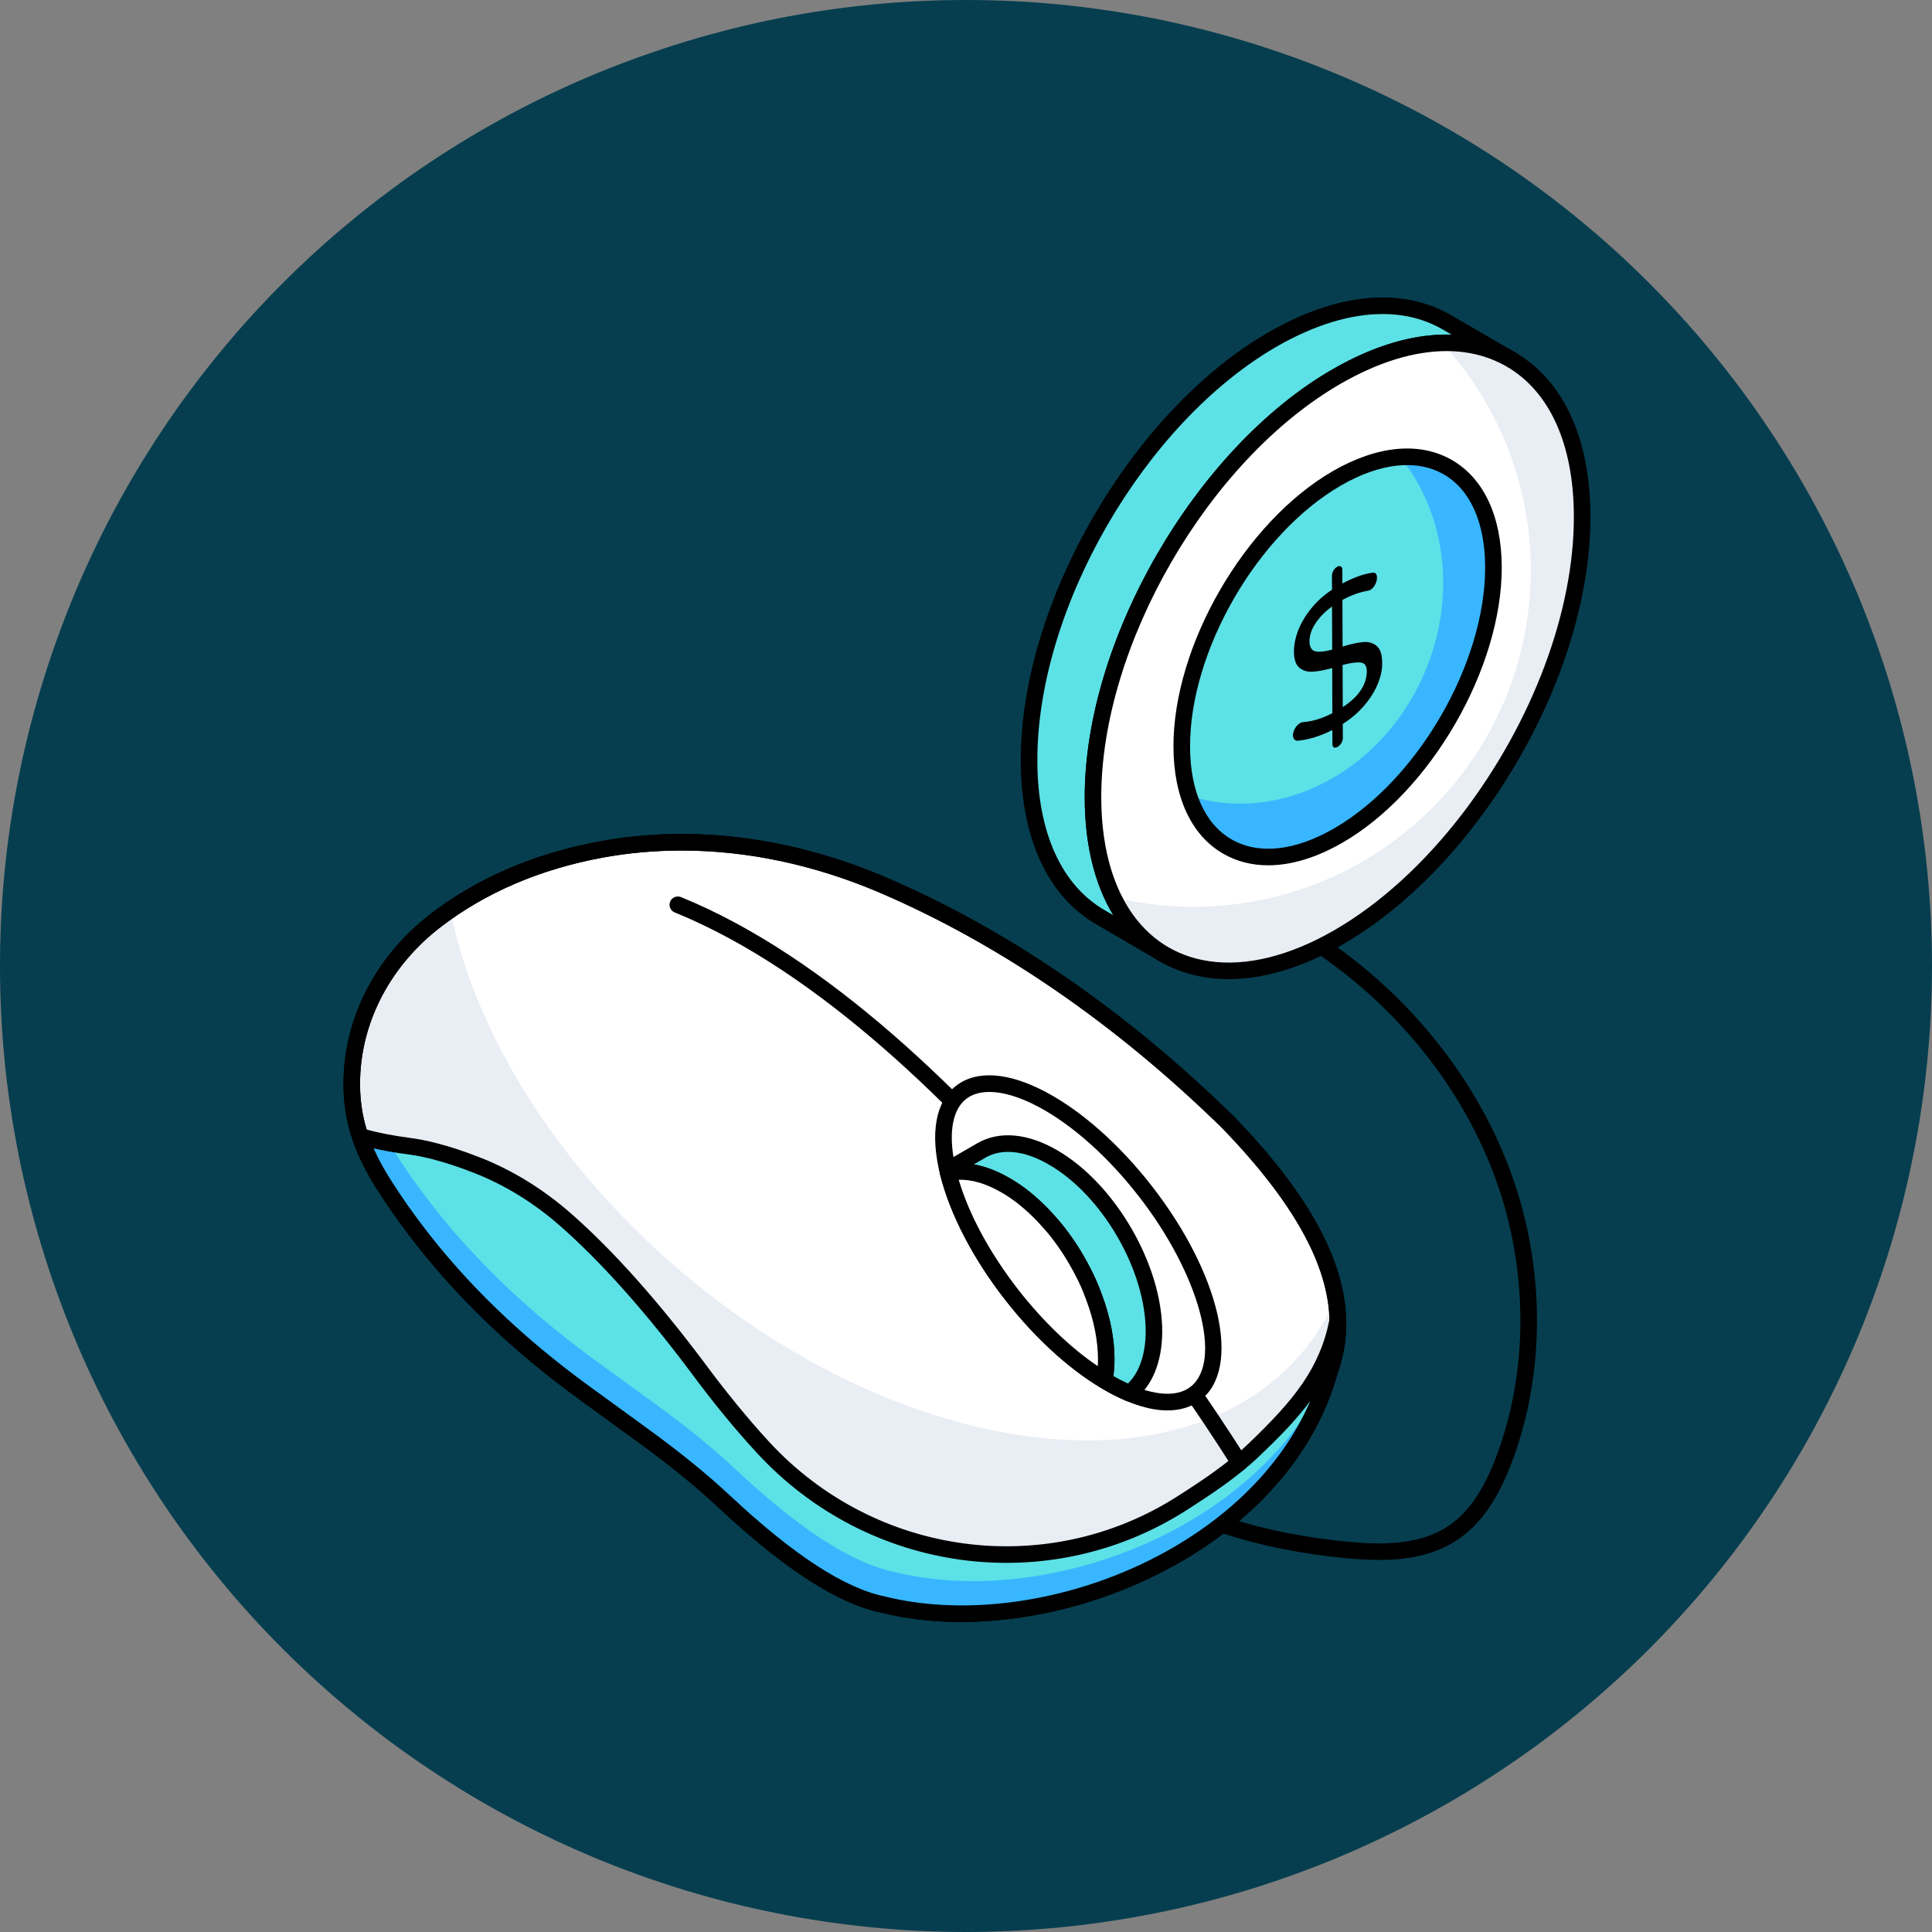 <svg xmlns="http://www.w3.org/2000/svg" xmlns:xlink="http://www.w3.org/1999/xlink" width="120" viewBox="0 0 90 90" height="120" preserveAspectRatio="xMidYMid meet"><rect x="0" y="0" width="90" height="90" fill="#808080" stroke="none"/><defs><clipPath id="c16bb87f97"><path d="M 47 13.008 L 71 13.008 L 71 45 L 47 45 Z M 47 13.008 " clip-rule="nonzero"></path></clipPath><clipPath id="9561514b74"><path d="M 50 15 L 74.43 15 L 74.43 46 L 50 46 Z M 50 15 " clip-rule="nonzero"></path></clipPath></defs><path fill="#063e4f" d="M 90 45 C 90 46.473 89.926 47.941 89.781 49.41 C 89.637 50.875 89.422 52.332 89.133 53.777 C 88.848 55.223 88.488 56.652 88.062 58.062 C 87.633 59.473 87.137 60.859 86.574 62.219 C 86.008 63.582 85.379 64.91 84.684 66.211 C 83.992 67.512 83.234 68.773 82.414 70 C 81.598 71.227 80.719 72.406 79.785 73.547 C 78.848 74.688 77.859 75.777 76.82 76.82 C 75.777 77.859 74.688 78.848 73.547 79.785 C 72.406 80.719 71.227 81.598 70 82.414 C 68.773 83.234 67.512 83.992 66.211 84.684 C 64.91 85.379 63.582 86.008 62.219 86.574 C 60.859 87.137 59.473 87.633 58.062 88.062 C 56.652 88.488 55.223 88.848 53.777 89.133 C 52.332 89.422 50.875 89.637 49.41 89.781 C 47.941 89.926 46.473 90 45 90 C 43.527 90 42.055 89.926 40.59 89.781 C 39.121 89.637 37.664 89.422 36.219 89.133 C 34.773 88.848 33.348 88.488 31.938 88.062 C 30.527 87.633 29.141 87.137 27.777 86.574 C 26.418 86.008 25.086 85.379 23.785 84.684 C 22.488 83.992 21.223 83.234 20 82.414 C 18.773 81.598 17.59 80.719 16.453 79.785 C 15.312 78.848 14.223 77.859 13.18 76.82 C 12.137 75.777 11.148 74.688 10.215 73.547 C 9.281 72.406 8.402 71.227 7.582 70 C 6.766 68.773 6.008 67.512 5.312 66.211 C 4.617 64.91 3.988 63.582 3.426 62.219 C 2.863 60.859 2.367 59.473 1.938 58.062 C 1.512 56.652 1.152 55.223 0.863 53.777 C 0.578 52.332 0.359 50.875 0.215 49.41 C 0.07 47.941 0 46.473 0 45 C 0 43.527 0.07 42.055 0.215 40.59 C 0.359 39.121 0.578 37.664 0.863 36.219 C 1.152 34.773 1.512 33.348 1.938 31.938 C 2.367 30.527 2.863 29.141 3.426 27.777 C 3.988 26.418 4.617 25.086 5.312 23.785 C 6.008 22.488 6.766 21.223 7.582 20 C 8.402 18.773 9.281 17.59 10.215 16.453 C 11.148 15.312 12.137 14.223 13.18 13.18 C 14.223 12.137 15.312 11.148 16.453 10.215 C 17.59 9.281 18.773 8.402 20 7.582 C 21.223 6.766 22.488 6.008 23.785 5.312 C 25.086 4.617 26.418 3.988 27.777 3.426 C 29.141 2.863 30.527 2.367 31.938 1.938 C 33.348 1.512 34.773 1.152 36.219 0.863 C 37.664 0.578 39.121 0.359 40.59 0.215 C 42.055 0.07 43.527 0 45 0 C 46.473 0 47.941 0.07 49.41 0.215 C 50.875 0.359 52.332 0.578 53.777 0.863 C 55.223 1.152 56.652 1.512 58.062 1.938 C 59.473 2.367 60.859 2.863 62.219 3.426 C 63.582 3.988 64.91 4.617 66.211 5.312 C 67.512 6.008 68.773 6.766 70 7.582 C 71.227 8.402 72.406 9.281 73.547 10.215 C 74.688 11.148 75.777 12.137 76.82 13.18 C 77.859 14.223 78.848 15.312 79.785 16.453 C 80.719 17.59 81.598 18.773 82.414 20 C 83.234 21.223 83.992 22.488 84.684 23.785 C 85.379 25.086 86.008 26.418 86.574 27.777 C 87.137 29.141 87.633 30.527 88.062 31.938 C 88.488 33.348 88.848 34.773 89.133 36.219 C 89.422 37.664 89.637 39.121 89.781 40.59 C 89.926 42.055 90 43.527 90 45 Z M 90 45 " fill-opacity="1" fill-rule="nonzero"></path><path fill="#000000" d="M 64.242 72.668 C 63.715 72.668 63.191 72.633 62.688 72.586 C 58.613 72.195 55.129 71.074 52.332 69.258 C 49.027 67.109 46.707 63.918 45.969 60.504 C 45.926 60.297 46.059 60.09 46.266 60.047 C 46.48 60 46.68 60.133 46.723 60.34 C 47.418 63.559 49.613 66.574 52.75 68.609 C 55.445 70.359 58.812 71.441 62.762 71.816 C 64.316 71.969 66.09 71.996 67.445 71.102 C 68.391 70.48 69.113 69.434 69.719 67.809 C 71.207 63.832 71.195 59.145 69.684 54.957 C 68.242 50.953 65.43 47.309 61.766 44.695 C 61.297 44.359 60.809 44.031 60.32 43.703 C 58.086 42.211 55.777 40.668 54.891 38.113 C 54.012 35.57 54.867 32.457 57.074 30.184 C 59.172 28.02 62.066 26.879 64.355 26.125 C 64.555 26.055 64.773 26.168 64.84 26.367 C 64.906 26.57 64.797 26.789 64.594 26.855 C 62.391 27.582 59.609 28.676 57.625 30.723 C 55.621 32.789 54.832 35.59 55.621 37.859 C 56.422 40.172 58.621 41.641 60.746 43.062 C 61.246 43.395 61.738 43.727 62.215 44.066 C 66.004 46.77 68.914 50.547 70.41 54.695 C 71.984 59.055 71.996 63.934 70.441 68.082 C 69.773 69.863 68.957 71.031 67.871 71.746 C 66.777 72.469 65.496 72.668 64.242 72.668 Z M 64.242 72.668 " fill-opacity="1" fill-rule="nonzero"></path><path fill="#ffffff" d="M 61.938 63.867 C 63.227 60.348 61.234 56.438 57.215 52.285 C 52.082 47.27 46.727 43.637 41.172 41.246 C 37.016 39.461 32.453 38.758 28.004 39.574 C 25.043 40.121 22.473 41.207 20.305 42.871 C 18.004 44.637 16.484 47.297 16.391 50.195 C 16.328 52.117 16.879 53.633 17.934 55.27 C 18.375 55.953 18.848 56.625 19.344 57.285 C 21.555 60.207 24.254 62.723 27.215 64.875 L 30.027 66.922 C 31.332 67.867 32.59 68.875 33.77 69.977 C 36.531 72.555 39.055 74.328 41.184 74.758 C 48.789 76.629 59.633 72.164 61.938 63.867 Z M 61.938 63.867 " fill-opacity="1" fill-rule="nonzero"></path><path fill="#ffffff" d="M 62.316 61.516 C 62.336 62.32 62.215 63.102 61.938 63.867 C 59.633 72.164 48.785 76.629 41.18 74.758 C 39.059 74.328 36.535 72.559 33.77 69.973 C 32.594 68.871 31.328 67.871 30.027 66.922 L 27.215 64.875 C 24.254 62.727 21.551 60.211 19.344 57.285 C 18.848 56.629 18.379 55.957 17.934 55.266 C 17.43 54.477 17.035 53.719 16.773 52.938 C 16.488 52.086 16.359 51.195 16.395 50.199 C 16.484 47.293 18.004 44.633 20.309 42.871 C 22.473 41.211 25.043 40.117 28.008 39.57 C 32.453 38.758 37.02 39.461 41.172 41.246 C 46.727 43.637 52.086 47.266 57.215 52.285 C 60.352 55.535 62.262 58.633 62.316 61.516 Z M 62.316 61.516 " fill-opacity="1" fill-rule="nonzero"></path><path fill="#e9edf4" d="M 62.316 61.52 C 62.336 62.32 62.211 63.102 61.934 63.867 C 59.633 72.164 48.785 76.633 41.18 74.758 C 39.055 74.328 36.531 72.559 33.766 69.973 C 32.59 68.875 31.324 67.871 30.027 66.926 L 27.211 64.879 C 24.254 62.727 21.551 60.211 19.344 57.285 C 18.844 56.629 18.375 55.961 17.934 55.27 C 17.43 54.48 17.035 53.719 16.77 52.938 C 16.488 52.086 16.355 51.195 16.391 50.199 C 16.48 47.297 18.004 44.633 20.305 42.871 C 20.527 42.707 20.746 42.539 20.977 42.395 C 22.094 48.016 25.816 54.168 31.621 59.141 C 41.938 67.961 54.918 69.719 60.613 63.059 C 61.277 62.285 61.809 61.434 62.227 60.516 C 62.281 60.855 62.309 61.188 62.316 61.52 Z M 62.316 61.52 " fill-opacity="1" fill-rule="nonzero"></path><path fill="#000000" d="M 44.77 75.555 C 43.492 75.555 42.25 75.418 41.09 75.129 C 39.066 74.723 36.578 73.125 33.504 70.258 C 32.422 69.246 31.211 68.258 29.801 67.23 L 26.988 65.188 C 23.82 62.887 21.145 60.305 19.035 57.516 C 18.527 56.84 18.047 56.156 17.609 55.477 C 16.422 53.641 15.941 52.055 16.004 50.184 C 16.102 47.246 17.582 44.473 20.07 42.562 C 22.258 40.887 24.902 39.754 27.938 39.195 C 32.262 38.398 36.891 38.984 41.324 40.895 C 46.996 43.336 52.434 47.074 57.484 52.012 C 61.973 56.648 63.551 60.562 62.305 63.984 C 60.297 71.188 51.945 75.555 44.77 75.555 Z M 31.762 39.621 C 30.516 39.621 29.281 39.73 28.074 39.953 C 25.164 40.488 22.629 41.574 20.539 43.176 C 18.238 44.941 16.867 47.504 16.777 50.207 C 16.719 51.914 17.164 53.363 18.258 55.059 C 18.684 55.723 19.152 56.391 19.652 57.051 C 21.715 59.777 24.336 62.305 27.441 64.566 L 30.254 66.609 C 31.691 67.652 32.926 68.66 34.031 69.691 C 36.996 72.461 39.363 73.996 41.258 74.379 C 48.629 76.191 59.32 71.859 61.566 63.766 C 61.57 63.754 61.574 63.746 61.574 63.734 C 62.719 60.613 61.199 56.957 56.938 52.555 C 51.965 47.695 46.605 44.008 41.02 41.602 C 37.965 40.289 34.824 39.621 31.762 39.621 Z M 31.762 39.621 " fill-opacity="1" fill-rule="nonzero"></path><path fill="#000000" d="M 44.773 75.555 C 43.492 75.555 42.25 75.418 41.09 75.129 C 39.062 74.723 36.578 73.125 33.504 70.254 C 32.461 69.277 31.25 68.293 29.801 67.234 L 26.988 65.188 C 23.809 62.879 21.133 60.297 19.039 57.516 C 18.527 56.844 18.047 56.156 17.609 55.473 C 17.059 54.609 16.664 53.82 16.41 53.059 C 16.102 52.145 15.973 51.203 16.008 50.184 C 16.098 47.25 17.582 44.473 20.074 42.562 C 22.262 40.887 24.906 39.75 27.938 39.191 C 32.262 38.398 36.891 38.988 41.324 40.891 C 47.008 43.34 52.441 47.078 57.484 52.012 C 60.941 55.59 62.648 58.695 62.703 61.508 C 62.727 62.359 62.59 63.195 62.301 64 C 60.305 71.188 51.949 75.555 44.773 75.555 Z M 31.754 39.621 C 30.512 39.621 29.281 39.73 28.078 39.949 C 25.168 40.488 22.633 41.574 20.543 43.176 C 18.234 44.941 16.863 47.508 16.777 50.211 C 16.746 51.137 16.863 51.988 17.141 52.812 C 17.375 53.512 17.742 54.246 18.262 55.059 C 18.688 55.727 19.156 56.395 19.652 57.051 C 21.703 59.773 24.324 62.301 27.441 64.566 L 30.254 66.613 C 31.73 67.688 32.965 68.695 34.031 69.691 C 36.996 72.461 39.359 73.996 41.258 74.379 C 48.629 76.191 59.32 71.863 61.566 63.766 C 61.832 63.023 61.949 62.281 61.934 61.527 C 61.934 61.523 61.93 61.523 61.93 61.523 C 61.883 58.914 60.246 55.98 56.938 52.555 C 51.973 47.699 46.617 44.008 41.02 41.598 C 37.965 40.289 34.816 39.621 31.754 39.621 Z M 31.754 39.621 " fill-opacity="1" fill-rule="nonzero"></path><path fill="#5ce1e6" d="M 62.316 61.516 C 62.336 62.32 62.215 63.102 61.938 63.867 C 59.633 72.164 48.785 76.629 41.18 74.758 C 39.059 74.328 36.535 72.559 33.77 69.973 C 32.594 68.871 31.328 67.871 30.027 66.922 L 27.215 64.875 C 24.254 62.727 21.551 60.211 19.344 57.285 C 18.848 56.629 18.379 55.957 17.934 55.266 C 17.43 54.477 17.035 53.719 16.773 52.938 L 16.918 52.977 C 17.625 53.172 18.348 53.301 19.074 53.395 C 19.719 53.48 20.754 53.703 22.219 54.277 C 23.734 54.871 25.121 55.746 26.344 56.816 C 28.285 58.52 30.328 60.816 32.469 63.668 C 33.48 65.039 34.504 66.293 35.535 67.418 C 40.555 72.867 48.824 74.016 55.07 70.023 C 56.148 69.332 57.379 68.52 58.371 67.578 C 60.418 65.629 61.82 64.023 62.316 61.516 Z M 62.316 61.516 " fill-opacity="1" fill-rule="nonzero"></path><path fill="#38b6ff" d="M 62.105 63.332 C 62.055 63.512 62.004 63.684 61.941 63.863 C 59.637 72.16 48.789 76.625 41.18 74.754 C 39.055 74.328 36.535 72.559 33.773 69.973 C 32.594 68.875 31.332 67.871 30.023 66.922 L 27.211 64.875 C 24.254 62.73 21.555 60.211 19.344 57.289 C 18.848 56.629 18.375 55.961 17.938 55.266 C 17.434 54.477 17.039 53.723 16.773 52.938 L 16.918 52.977 C 17.32 53.09 17.727 53.176 18.129 53.246 C 18.223 53.414 18.324 53.578 18.43 53.742 C 18.871 54.434 19.344 55.105 19.84 55.762 C 22.043 58.68 24.75 61.199 27.707 63.355 L 30.52 65.398 C 31.82 66.348 33.09 67.344 34.262 68.445 C 37.031 71.035 39.551 72.801 41.676 73.23 C 48.969 75.027 59.254 70.992 62.105 63.332 Z M 62.105 63.332 " fill-opacity="1" fill-rule="nonzero"></path><path fill="#38b6ff" d="M 62.312 61.516 L 62.312 61.633 C 62.293 61.684 62.27 61.73 62.25 61.781 C 62.277 61.695 62.293 61.609 62.312 61.516 Z M 62.312 61.516 " fill-opacity="1" fill-rule="nonzero"></path><path fill="#000000" d="M 44.773 75.555 C 43.492 75.555 42.25 75.418 41.09 75.129 C 39.062 74.723 36.578 73.125 33.504 70.254 C 32.461 69.277 31.25 68.293 29.801 67.234 L 26.988 65.188 C 23.809 62.879 21.133 60.297 19.039 57.516 C 18.527 56.844 18.047 56.156 17.609 55.473 C 17.059 54.609 16.664 53.82 16.41 53.059 C 16.363 52.922 16.395 52.773 16.492 52.672 C 16.594 52.566 16.738 52.527 16.879 52.566 L 17.023 52.605 C 17.637 52.773 18.301 52.902 19.125 53.012 C 19.758 53.094 20.836 53.32 22.359 53.918 C 23.871 54.512 25.301 55.391 26.598 56.527 C 28.531 58.223 30.609 60.547 32.777 63.434 C 33.801 64.82 34.824 66.074 35.82 67.156 C 40.762 72.523 48.77 73.594 54.859 69.699 C 55.93 69.016 57.145 68.211 58.105 67.301 C 60.289 65.219 61.484 63.742 61.938 61.441 C 61.977 61.25 62.141 61.121 62.352 61.133 C 62.547 61.148 62.699 61.309 62.703 61.508 C 62.727 62.359 62.59 63.195 62.301 64 C 60.305 71.188 51.949 75.555 44.773 75.555 Z M 17.406 53.496 C 17.625 53.992 17.906 54.508 18.262 55.059 C 18.688 55.727 19.156 56.395 19.652 57.051 C 21.703 59.773 24.324 62.301 27.441 64.566 L 30.254 66.613 C 31.73 67.688 32.965 68.695 34.031 69.691 C 36.996 72.461 39.359 73.996 41.258 74.379 C 48.16 76.074 57.973 72.387 61.039 65.262 C 60.352 66.184 59.527 67.012 58.637 67.859 C 57.629 68.82 56.375 69.645 55.277 70.348 C 48.871 74.445 40.449 73.324 35.254 67.676 C 34.234 66.574 33.195 65.301 32.156 63.895 C 30.023 61.051 27.98 58.766 26.09 57.105 C 24.859 56.027 23.508 55.195 22.078 54.637 C 20.629 54.066 19.617 53.855 19.023 53.777 C 18.418 53.699 17.891 53.605 17.406 53.496 Z M 17.406 53.496 " fill-opacity="1" fill-rule="nonzero"></path><path fill="#000000" d="M 57.73 68.527 C 57.602 68.527 57.477 68.465 57.402 68.344 C 57.277 68.141 44.895 47.98 31.43 42.504 C 31.23 42.422 31.137 42.199 31.219 42 C 31.297 41.805 31.527 41.711 31.719 41.789 C 45.422 47.359 57.938 67.738 58.062 67.941 C 58.172 68.125 58.113 68.363 57.934 68.473 C 57.871 68.512 57.801 68.527 57.73 68.527 Z M 57.73 68.527 " fill-opacity="1" fill-rule="nonzero"></path><path fill="#ffffff" d="M 53.344 55.477 C 56.355 59.348 57.414 63.57 55.695 64.91 C 53.98 66.242 50.145 64.184 47.133 60.316 C 44.109 56.438 43.059 52.223 44.773 50.887 C 46.492 49.547 50.32 51.598 53.344 55.477 Z M 53.344 55.477 " fill-opacity="1" fill-rule="nonzero"></path><path fill="#000000" d="M 54.387 65.703 C 53.617 65.703 52.707 65.434 51.719 64.902 C 50.055 64.012 48.316 62.465 46.828 60.551 C 45.332 58.637 44.258 56.574 43.801 54.742 C 43.316 52.805 43.578 51.328 44.535 50.582 C 45.496 49.836 46.992 49.945 48.75 50.887 C 50.414 51.777 52.152 53.324 53.648 55.238 C 56.844 59.34 57.848 63.723 55.934 65.215 C 55.512 65.539 54.992 65.703 54.387 65.703 Z M 46.09 50.867 C 45.656 50.867 45.289 50.973 45.008 51.191 C 44.316 51.73 44.152 52.957 44.551 54.555 C 44.984 56.285 46.008 58.246 47.434 60.078 C 48.859 61.906 50.512 63.379 52.082 64.223 C 53.539 65.004 54.77 65.141 55.457 64.605 C 56.977 63.422 55.871 59.348 53.039 55.715 C 51.609 53.879 49.957 52.406 48.387 51.566 C 47.52 51.102 46.73 50.867 46.09 50.867 Z M 46.09 50.867 " fill-opacity="1" fill-rule="nonzero"></path><path fill="#5ce1e6" d="M 53.754 62.043 C 53.746 63.387 53.316 64.363 52.605 64.898 C 52.23 64.738 51.84 64.547 51.445 64.297 C 51.445 64.285 51.445 64.266 51.457 64.25 C 51.477 64.125 51.496 64 51.504 63.863 C 51.523 63.691 51.531 63.512 51.531 63.328 C 51.531 62.398 51.332 61.402 50.969 60.434 C 50.824 60.043 50.652 59.66 50.461 59.273 C 50.078 58.52 49.605 57.789 49.07 57.148 C 48.938 56.996 48.801 56.84 48.656 56.688 C 48.523 56.543 48.379 56.402 48.227 56.258 C 47.785 55.844 47.324 55.488 46.836 55.211 C 46.082 54.773 45.371 54.57 44.73 54.57 C 44.613 54.57 44.508 54.578 44.402 54.59 C 44.328 54.598 44.25 54.609 44.172 54.629 C 44.164 54.59 44.152 54.551 44.145 54.504 L 45.715 53.594 C 46.578 53.094 47.758 53.16 49.059 53.918 C 51.656 55.422 53.766 59.055 53.754 62.043 Z M 53.754 62.043 " fill-opacity="1" fill-rule="nonzero"></path><path fill="#000000" d="M 52.605 65.285 C 52.555 65.285 52.5 65.273 52.453 65.254 C 51.98 65.047 51.594 64.848 51.238 64.621 C 51.129 64.551 51.059 64.43 51.059 64.297 C 51.059 64.266 51.066 64.227 51.074 64.188 C 51.094 64.074 51.109 63.961 51.117 63.84 C 51.137 63.664 51.148 63.496 51.148 63.328 C 51.148 62.465 50.961 61.512 50.605 60.57 C 50.48 60.223 50.324 59.867 50.113 59.449 C 49.734 58.695 49.281 58.004 48.773 57.395 C 48.648 57.25 48.516 57.102 48.375 56.949 C 48.246 56.812 48.109 56.676 47.965 56.539 C 47.516 56.121 47.086 55.797 46.648 55.547 C 45.859 55.09 45.086 54.914 44.453 54.973 C 44.387 54.98 44.328 54.988 44.266 55.004 C 44.055 55.051 43.848 54.926 43.797 54.719 L 43.766 54.578 C 43.734 54.418 43.809 54.254 43.953 54.168 L 45.523 53.258 C 46.547 52.668 47.871 52.781 49.254 53.586 C 51.957 55.152 54.152 58.945 54.141 62.047 C 54.133 63.457 53.668 64.578 52.84 65.207 C 52.77 65.258 52.688 65.285 52.605 65.285 Z M 51.867 64.102 C 52.074 64.219 52.293 64.332 52.543 64.449 C 53.07 63.941 53.363 63.098 53.371 62.043 C 53.379 59.191 51.359 55.695 48.867 54.254 C 47.734 53.594 46.684 53.48 45.91 53.926 L 45.367 54.242 C 45.906 54.336 46.465 54.551 47.031 54.879 C 47.52 55.156 48 55.516 48.492 55.977 C 48.652 56.125 48.801 56.273 48.941 56.426 C 49.086 56.582 49.223 56.738 49.359 56.895 C 49.91 57.551 50.395 58.293 50.805 59.102 C 51.027 59.547 51.195 59.93 51.328 60.301 C 51.715 61.324 51.918 62.371 51.918 63.328 C 51.918 63.527 51.91 63.723 51.887 63.91 C 51.883 63.973 51.875 64.035 51.867 64.102 Z M 53.754 62.043 L 53.766 62.043 Z M 53.754 62.043 " fill-opacity="1" fill-rule="nonzero"></path><path fill="#ffffff" d="M 51.531 63.328 C 51.531 63.512 51.523 63.691 51.504 63.863 C 51.496 64 51.477 64.125 51.457 64.25 C 51.445 64.266 51.445 64.285 51.445 64.297 C 50.02 63.441 48.496 62.062 47.133 60.32 C 45.621 58.375 44.594 56.344 44.172 54.629 C 44.25 54.609 44.328 54.598 44.402 54.59 C 44.508 54.578 44.613 54.57 44.73 54.57 C 45.371 54.57 46.082 54.773 46.836 55.211 C 47.324 55.488 47.785 55.844 48.227 56.258 C 48.379 56.402 48.523 56.543 48.656 56.688 C 48.801 56.84 48.938 56.996 49.07 57.148 C 49.605 57.789 50.078 58.52 50.461 59.273 C 50.66 59.648 50.824 60.043 50.969 60.434 C 51.332 61.402 51.531 62.398 51.531 63.328 Z M 51.531 63.328 " fill-opacity="1" fill-rule="nonzero"></path><path fill="#000000" d="M 51.445 64.68 C 51.375 64.68 51.309 64.664 51.25 64.629 C 49.75 63.73 48.18 62.285 46.828 60.559 C 45.324 58.625 44.25 56.551 43.797 54.719 C 43.773 54.621 43.789 54.516 43.844 54.426 C 43.895 54.34 43.98 54.277 44.082 54.254 C 44.176 54.23 44.266 54.219 44.355 54.207 C 44.496 54.195 44.605 54.184 44.73 54.184 C 45.465 54.184 46.238 54.418 47.031 54.879 C 47.52 55.156 48 55.516 48.492 55.977 C 48.652 56.125 48.801 56.273 48.941 56.426 C 49.086 56.582 49.223 56.738 49.359 56.895 C 49.91 57.551 50.395 58.293 50.805 59.102 C 50.988 59.441 51.156 59.828 51.328 60.301 C 51.715 61.324 51.918 62.371 51.918 63.328 C 51.918 63.527 51.91 63.723 51.887 63.91 C 51.879 64.039 51.859 64.172 51.836 64.309 C 51.836 64.32 51.832 64.336 51.828 64.348 C 51.812 64.465 51.742 64.57 51.637 64.633 C 51.578 64.664 51.512 64.68 51.445 64.68 Z M 44.66 54.957 C 45.141 56.578 46.113 58.383 47.438 60.082 C 48.578 61.543 49.871 62.785 51.137 63.641 C 51.145 63.535 51.148 63.434 51.148 63.328 C 51.148 62.465 50.961 61.512 50.605 60.57 C 50.445 60.125 50.289 59.773 50.121 59.457 C 49.734 58.695 49.281 58.004 48.773 57.395 C 48.648 57.25 48.516 57.102 48.375 56.949 C 48.246 56.812 48.109 56.676 47.965 56.539 C 47.516 56.121 47.086 55.797 46.648 55.547 C 45.945 55.141 45.289 54.941 44.66 54.957 Z M 44.66 54.957 " fill-opacity="1" fill-rule="nonzero"></path><path fill="#5ce1e6" d="M 70.383 16.742 C 68.309 15.543 65.438 15.715 62.27 17.535 C 55.98 21.164 50.898 29.945 50.918 37.168 C 50.926 40.754 52.191 43.273 54.238 44.461 L 51.262 42.73 C 49.211 41.543 47.945 39.023 47.938 35.438 C 47.918 28.215 53 19.434 59.289 15.809 C 62.457 13.984 65.328 13.812 67.402 15.016 Z M 70.383 16.742 " fill-opacity="1" fill-rule="nonzero"></path><g clip-path="url(#c16bb87f97)"><path fill="#000000" d="M 54.238 44.844 C 54.172 44.844 54.105 44.828 54.043 44.793 L 51.07 43.062 C 48.809 41.754 47.559 39.047 47.551 35.438 C 47.531 28.109 52.711 19.156 59.098 15.473 C 62.289 13.637 65.309 13.355 67.594 14.68 L 70.574 16.41 C 70.758 16.516 70.82 16.754 70.715 16.938 C 70.605 17.121 70.371 17.184 70.188 17.078 L 70.184 17.074 C 68.148 15.895 65.406 16.176 62.461 17.871 C 56.289 21.43 51.285 30.086 51.305 37.164 C 51.309 40.484 52.418 42.953 54.426 44.121 L 54.434 44.125 C 54.617 44.234 54.68 44.469 54.57 44.652 C 54.5 44.777 54.371 44.844 54.238 44.844 Z M 64.406 14.629 C 62.906 14.629 61.23 15.137 59.48 16.141 C 53.309 19.699 48.305 28.355 48.324 35.438 C 48.328 38.758 49.441 41.23 51.457 42.398 L 51.867 42.637 C 51 41.219 50.535 39.359 50.531 37.168 C 50.512 29.84 55.691 20.883 62.078 17.203 C 64.035 16.078 65.906 15.535 67.625 15.59 L 67.207 15.348 C 66.379 14.867 65.434 14.629 64.406 14.629 Z M 64.406 14.629 " fill-opacity="1" fill-rule="nonzero"></path></g><path fill="#ffffff" d="M 62.27 17.539 C 68.566 13.91 73.684 16.816 73.703 24.039 C 73.719 28.684 71.617 33.98 68.434 38.133 C 66.676 40.43 64.586 42.375 62.344 43.668 C 60.105 44.961 58.012 45.422 56.25 45.156 C 53.055 44.672 50.93 41.812 50.918 37.168 C 50.895 29.945 55.977 21.16 62.27 17.539 Z M 62.27 17.539 " fill-opacity="1" fill-rule="nonzero"></path><path fill="#e9edf4" d="M 73.707 24.035 C 73.719 28.68 71.617 33.98 68.434 38.129 C 66.672 40.434 64.59 42.375 62.344 43.668 C 60.102 44.957 58.012 45.426 56.25 45.156 C 54.316 44.867 52.773 43.699 51.863 41.797 C 53.062 42.086 54.309 42.242 55.598 42.242 C 64.273 42.242 71.309 35.227 71.309 26.566 C 71.309 22.48 69.742 18.77 67.188 15.984 C 71.023 15.871 73.688 18.828 73.707 24.035 Z M 73.707 24.035 " fill-opacity="1" fill-rule="nonzero"></path><g clip-path="url(#9561514b74)"><path fill="#000000" d="M 57.23 45.613 C 56.875 45.613 56.527 45.586 56.191 45.535 C 52.66 45.004 50.543 41.875 50.531 37.168 C 50.508 29.84 55.688 20.883 62.078 17.203 C 65.258 15.367 68.273 15.082 70.559 16.398 C 72.828 17.707 74.078 20.418 74.09 24.039 C 74.102 28.621 72.105 33.977 68.742 38.367 C 66.895 40.781 64.75 42.73 62.535 44.004 C 60.691 45.066 58.879 45.613 57.23 45.613 Z M 67.387 16.355 C 65.883 16.355 64.207 16.867 62.461 17.871 C 56.289 21.426 51.281 30.082 51.301 37.168 C 51.312 41.457 53.184 44.305 56.305 44.773 C 58.047 45.035 60.062 44.539 62.152 43.336 C 64.277 42.109 66.344 40.23 68.129 37.898 C 71.391 33.637 73.332 28.457 73.316 24.039 C 73.309 20.707 72.191 18.23 70.176 17.07 C 69.348 16.594 68.406 16.355 67.387 16.355 Z M 62.27 17.535 L 62.277 17.535 Z M 62.27 17.535 " fill-opacity="1" fill-rule="nonzero"></path></g><path fill="#5ce1e6" d="M 62.289 22.277 C 66.301 19.965 69.559 21.82 69.57 26.418 C 69.582 31.012 66.348 36.617 62.336 38.93 C 58.324 41.238 55.062 39.379 55.051 34.785 C 55.039 30.188 58.277 24.586 62.289 22.277 Z M 62.289 22.277 " fill-opacity="1" fill-rule="nonzero"></path><path fill="#38b6ff" d="M 65.23 21.301 C 67.273 23.805 67.863 27.555 66.477 31.062 C 64.586 35.855 59.695 38.461 55.383 37.062 C 56.309 39.926 59.07 40.809 62.336 38.93 C 66.348 36.617 69.582 31.016 69.574 26.414 C 69.566 23.02 67.785 21.121 65.23 21.301 Z M 65.23 21.301 " fill-opacity="1" fill-rule="nonzero"></path><path fill="#000000" d="M 59.078 40.309 C 58.32 40.309 57.613 40.133 56.984 39.77 C 55.496 38.914 54.672 37.141 54.664 34.785 C 54.652 30.07 57.984 24.312 62.098 21.941 C 64.168 20.75 66.137 20.566 67.637 21.43 C 69.125 22.289 69.949 24.059 69.957 26.418 C 69.969 31.133 66.637 36.895 62.527 39.262 C 61.32 39.957 60.145 40.309 59.078 40.309 Z M 62.48 22.609 C 58.582 24.855 55.422 30.316 55.438 34.785 C 55.441 36.852 56.129 38.387 57.371 39.102 C 58.629 39.824 60.32 39.645 62.141 38.594 C 66.039 36.348 69.195 30.887 69.184 26.418 C 69.18 24.348 68.492 22.812 67.254 22.098 C 66.004 21.379 64.305 21.559 62.48 22.609 Z M 62.48 22.609 " fill-opacity="1" fill-rule="nonzero"></path><path fill="#000000" d="M 64.129 30.09 C 64.301 30.23 64.387 30.5 64.387 30.895 C 64.391 31.219 64.312 31.555 64.164 31.902 C 64.012 32.254 63.797 32.586 63.52 32.902 C 63.242 33.219 62.918 33.492 62.551 33.727 L 62.555 34.375 C 62.555 34.453 62.531 34.535 62.488 34.613 C 62.441 34.688 62.383 34.75 62.309 34.793 C 62.238 34.832 62.184 34.84 62.137 34.816 C 62.09 34.797 62.07 34.742 62.07 34.656 L 62.066 34.008 C 61.492 34.297 60.957 34.461 60.457 34.504 C 60.395 34.512 60.34 34.492 60.297 34.445 C 60.254 34.402 60.234 34.34 60.23 34.262 C 60.23 34.156 60.262 34.051 60.324 33.938 C 60.383 33.828 60.461 33.742 60.559 33.688 C 60.609 33.656 60.66 33.641 60.711 33.637 C 61.141 33.609 61.594 33.469 62.066 33.223 L 62.059 31.121 C 61.699 31.219 61.395 31.277 61.145 31.289 C 60.898 31.305 60.691 31.242 60.527 31.102 C 60.363 30.965 60.277 30.715 60.277 30.355 C 60.277 30.039 60.344 29.707 60.477 29.359 C 60.613 29.016 60.812 28.676 61.082 28.344 C 61.348 28.012 61.672 27.723 62.051 27.469 L 62.047 26.828 C 62.047 26.75 62.07 26.668 62.113 26.586 C 62.16 26.508 62.215 26.445 62.285 26.406 C 62.352 26.367 62.414 26.359 62.461 26.387 C 62.508 26.414 62.531 26.469 62.531 26.547 L 62.535 27.18 C 63.055 26.902 63.516 26.738 63.922 26.68 C 64.07 26.656 64.145 26.734 64.145 26.918 C 64.145 27.016 64.117 27.121 64.059 27.234 C 64 27.348 63.922 27.43 63.828 27.484 C 63.797 27.504 63.754 27.516 63.699 27.523 C 63.34 27.586 62.949 27.723 62.535 27.945 L 62.543 30.121 C 62.926 30 63.242 29.934 63.496 29.91 C 63.746 29.887 63.961 29.945 64.129 30.09 Z M 62.551 32.941 C 63.301 32.449 63.672 31.887 63.672 31.254 C 63.668 31.016 63.574 30.887 63.387 30.863 C 63.199 30.84 62.918 30.879 62.543 30.977 L 62.551 32.941 M 62.059 30.262 L 62.051 28.254 C 61.73 28.484 61.477 28.742 61.289 29.027 C 61.098 29.312 61 29.594 61 29.875 C 61.004 30.141 61.094 30.297 61.27 30.34 C 61.449 30.383 61.711 30.355 62.059 30.262 " fill-opacity="1" fill-rule="nonzero"></path></svg>
